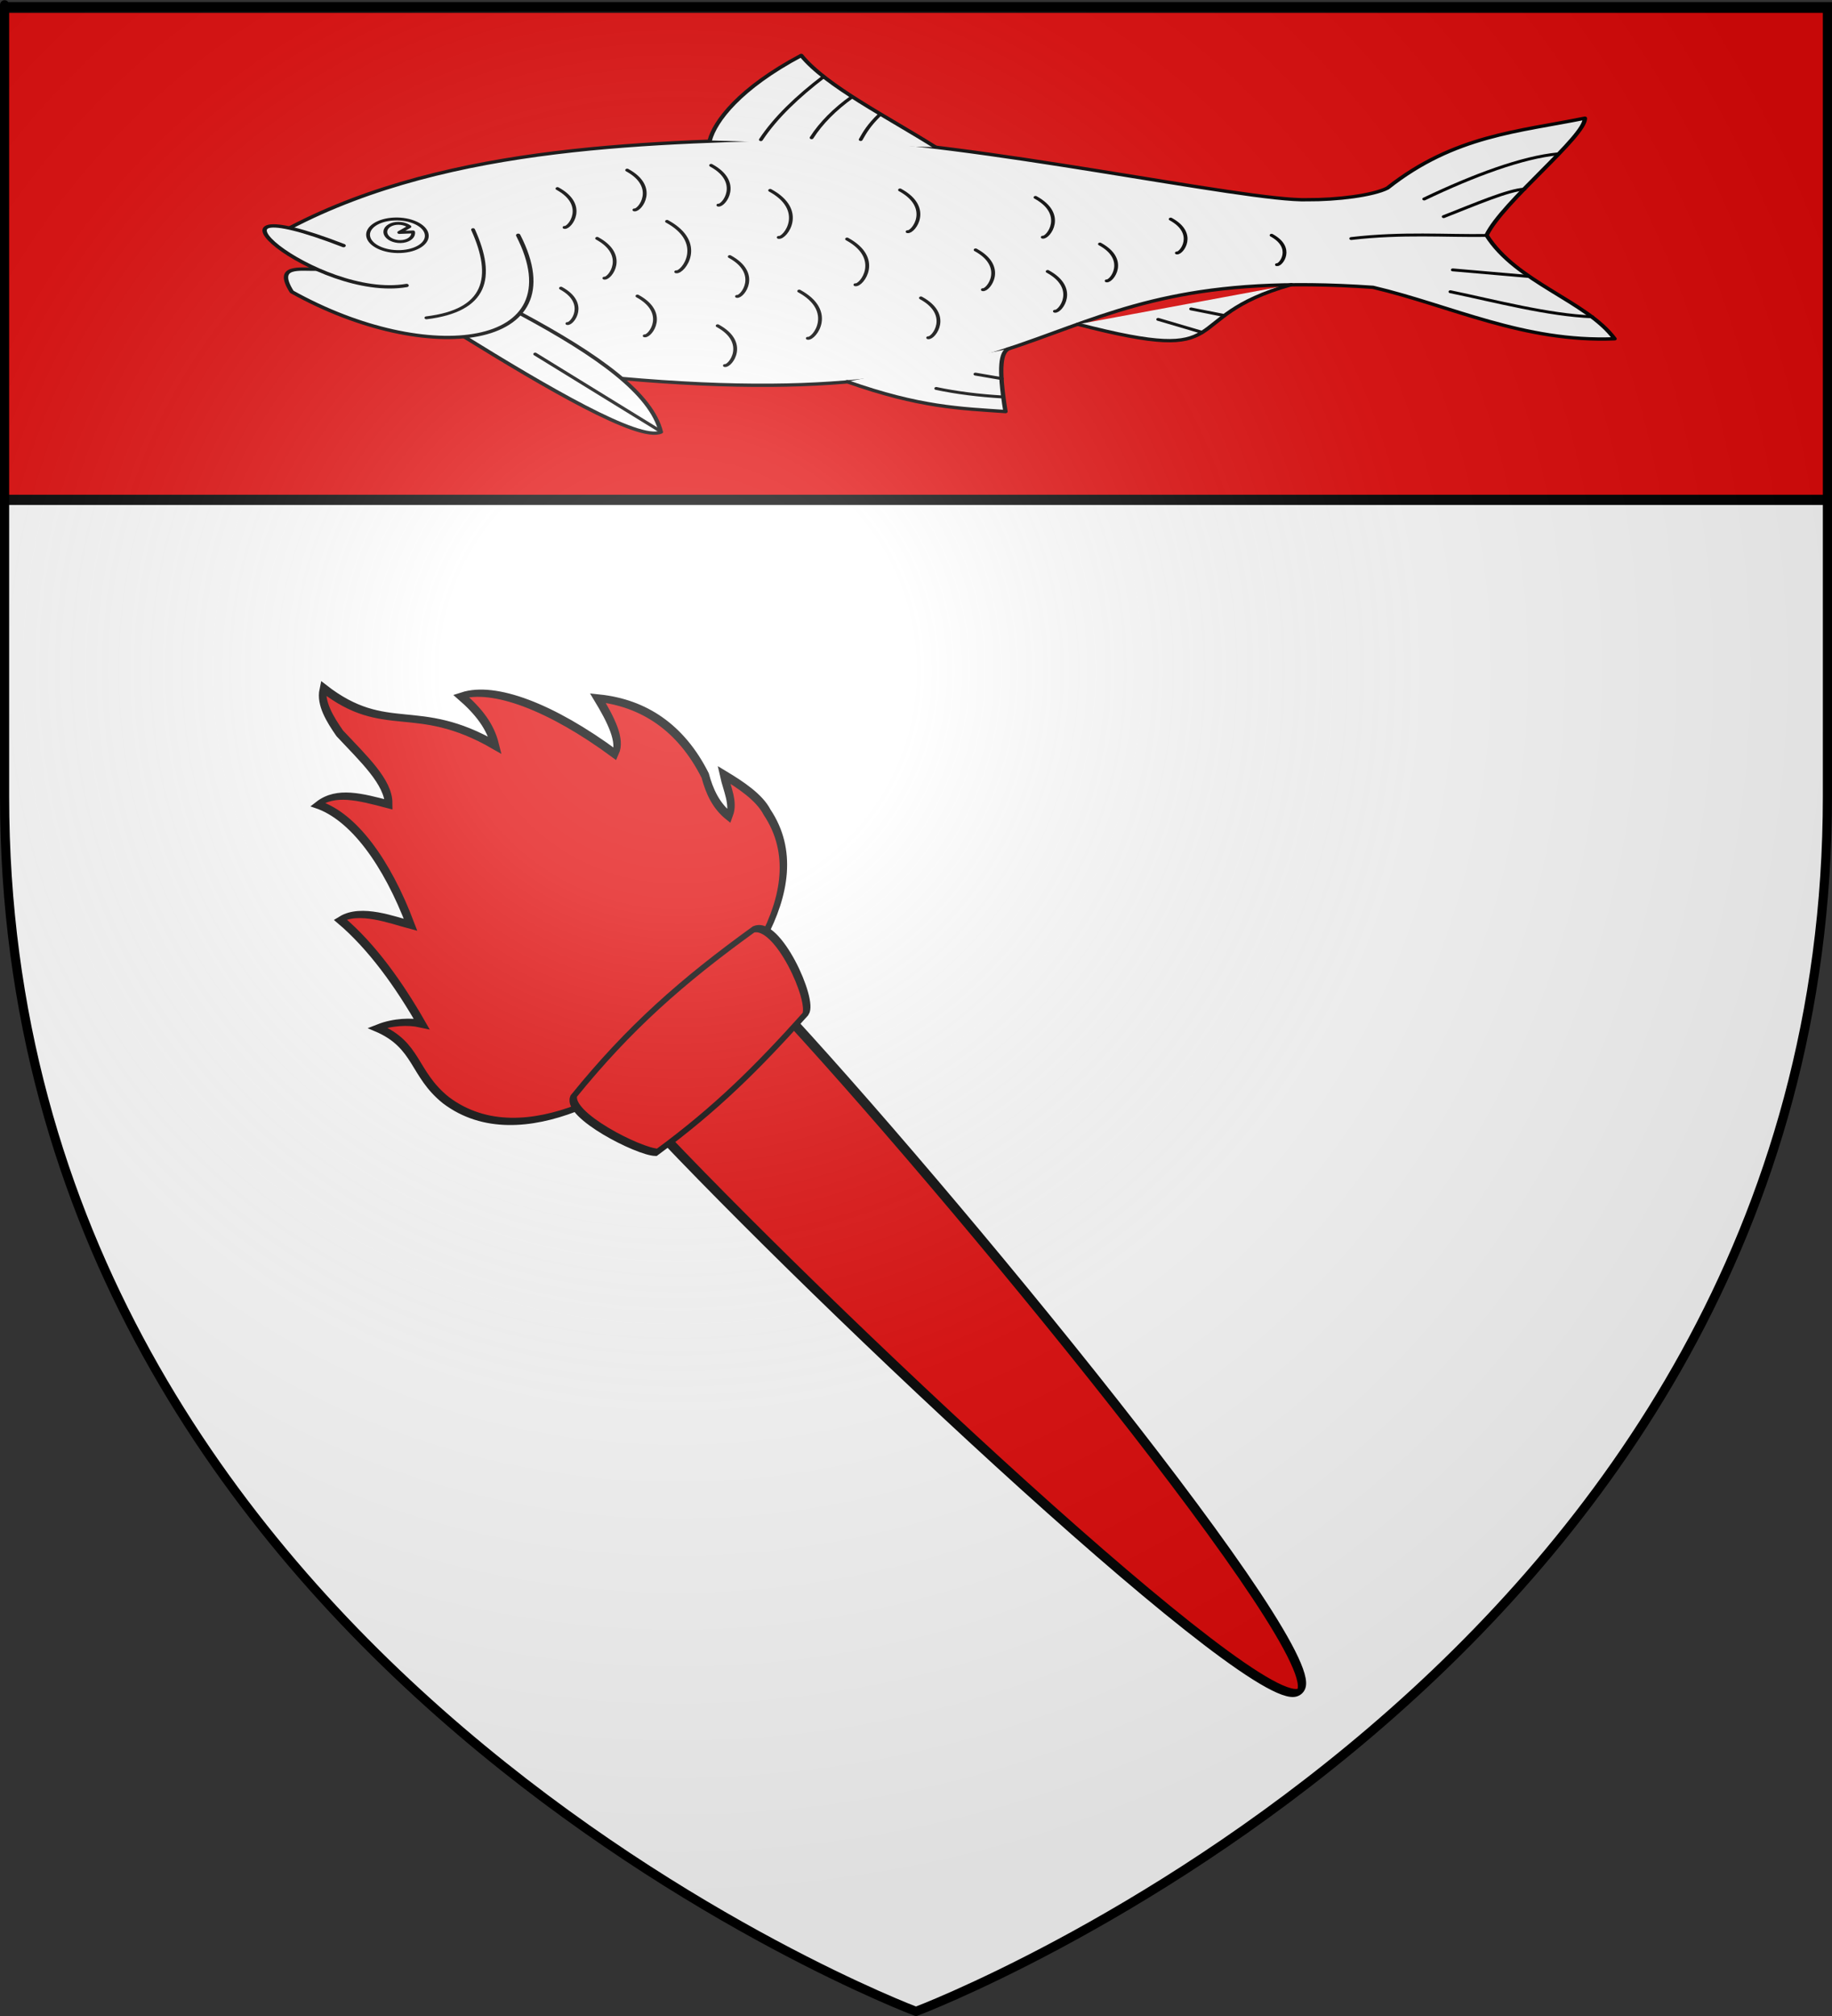 <?xml version="1.0" encoding="UTF-8" standalone="no"?>
<svg
   xmlns:dc="http://purl.org/dc/elements/1.1/"
   xmlns:cc="http://creativecommons.org/ns#"
   xmlns:rdf="http://www.w3.org/1999/02/22-rdf-syntax-ns#"
   xmlns:svg="http://www.w3.org/2000/svg"
   xmlns="http://www.w3.org/2000/svg"
   xmlns:xlink="http://www.w3.org/1999/xlink"
   xmlns:sodipodi="http://sodipodi.sourceforge.net/DTD/sodipodi-0.dtd"
   xmlns:inkscape="http://www.inkscape.org/namespaces/inkscape"
   height="660"
   width="600"
   version="1.0"
   id="svg2"
   sodipodi:version="0.32"
   inkscape:version="0.46"
   sodipodi:docname="Blason Merck-Saint-Liévin.svg"
   sodipodi:docbase="D:\Mes documents\Renaud-Notre Lapin"
   inkscape:export-filename="/Users/olivier/Desktop/Blason Rouge/Blason_Vide_3D.png"
   inkscape:export-xdpi="144"
   inkscape:export-ydpi="144"
   inkscape:output_extension="org.inkscape.output.svg.inkscape">
  <rect width="100%" height="100%" fill="#333333" stroke="none"/>
  <sodipodi:namedview
     inkscape:window-height="712"
     inkscape:window-width="1024"
     inkscape:pageshadow="2"
     inkscape:pageopacity="0.0"
     guidetolerance="10.0"
     gridtolerance="10.0"
     objecttolerance="10.0"
     borderopacity="1.0"
     bordercolor="#666666"
     pagecolor="#ffffff"
     id="base"
     showgrid="false"
     height="660px"
     inkscape:zoom="0.44547727"
     inkscape:cx="-23.58657"
     inkscape:cy="478.04383"
     inkscape:window-x="102"
     inkscape:window-y="286"
     inkscape:current-layer="layer3" />
  <desc
     id="desc4">Flag of Canton of Valais (Wallis)</desc>
  <defs
     id="defs6">
    <inkscape:perspective
       sodipodi:type="inkscape:persp3d"
       inkscape:vp_x="0 : 330 : 1"
       inkscape:vp_y="0 : 1000 : 0"
       inkscape:vp_z="600 : 330 : 1"
       inkscape:persp3d-origin="300 : 220 : 1"
       id="perspective35" />
    <linearGradient
       id="linearGradient2893">
      <stop
         style="stop-color:white;stop-opacity:0.314;"
         offset="0"
         id="stop2895" />
      <stop
         id="stop2897"
         offset="0.19"
         style="stop-color:white;stop-opacity:0.251;" />
      <stop
         style="stop-color:#6b6b6b;stop-opacity:0.125;"
         offset="0.6"
         id="stop2901" />
      <stop
         style="stop-color:black;stop-opacity:0.125;"
         offset="1"
         id="stop2899" />
    </linearGradient>
    <linearGradient
       id="linearGradient2885">
      <stop
         id="stop2887"
         offset="0"
         style="stop-color:white;stop-opacity:1;" />
      <stop
         style="stop-color:white;stop-opacity:1;"
         offset="0.229"
         id="stop2891" />
      <stop
         id="stop2889"
         offset="1"
         style="stop-color:black;stop-opacity:1;" />
    </linearGradient>
    <linearGradient
       id="linearGradient2955">
      <stop
         id="stop2867"
         offset="0"
         style="stop-color:#fd0000;stop-opacity:1;" />
      <stop
         style="stop-color:#e77275;stop-opacity:0.659;"
         offset="0.5"
         id="stop2873" />
      <stop
         style="stop-color:black;stop-opacity:0.323;"
         offset="1"
         id="stop2959" />
    </linearGradient>
    <radialGradient
       inkscape:collect="always"
       xlink:href="#linearGradient2955"
       id="radialGradient2961"
       cx="225.524"
       cy="218.901"
       fx="225.524"
       fy="218.901"
       r="300"
       gradientTransform="matrix(-4.167939e-4,2.183,-1.884,-3.599562e-4,615.597,-289.121)"
       gradientUnits="userSpaceOnUse" />
    <polygon
       id="star"
       transform="scale(53,53)"
       points="0,-1 0.588,0.809 -0.951,-0.309 0.951,-0.309 -0.588,0.809 0,-1 " />
    <clipPath
       id="clip">
      <path
         d="M 0,-200 L 0,600 L 300,600 L 300,-200 L 0,-200 z "
         id="path10" />
    </clipPath>
    <radialGradient
       inkscape:collect="always"
       xlink:href="#linearGradient2955"
       id="radialGradient1911"
       gradientUnits="userSpaceOnUse"
       gradientTransform="matrix(-4.167939e-4,2.183,-1.884,-3.599562e-4,615.597,-289.121)"
       cx="225.524"
       cy="218.901"
       fx="225.524"
       fy="218.901"
       r="300" />
    <radialGradient
       inkscape:collect="always"
       xlink:href="#linearGradient2955"
       id="radialGradient2865"
       gradientUnits="userSpaceOnUse"
       gradientTransform="matrix(0,1.749,-1.593,-1.049767e-7,551.788,-191.29)"
       cx="225.524"
       cy="218.901"
       fx="225.524"
       fy="218.901"
       r="300" />
    <radialGradient
       inkscape:collect="always"
       xlink:href="#linearGradient2955"
       id="radialGradient2871"
       gradientUnits="userSpaceOnUse"
       gradientTransform="matrix(0,1.386,-1.323,-5.741131e-8,-158.082,-109.541)"
       cx="225.524"
       cy="218.901"
       fx="225.524"
       fy="218.901"
       r="300" />
    <radialGradient
       inkscape:collect="always"
       xlink:href="#linearGradient2893"
       id="radialGradient3163"
       gradientUnits="userSpaceOnUse"
       gradientTransform="matrix(1.353,0,0,1.349,-77.629,-85.747)"
       cx="221.445"
       cy="226.331"
       fx="221.445"
       fy="226.331"
       r="300" />
    <inkscape:perspective
       id="perspective192"
       inkscape:persp3d-origin="193.73 : 126.25334 : 1"
       inkscape:vp_z="387.45999 : 189.38 : 1"
       inkscape:vp_y="0 : 1000 : 0"
       inkscape:vp_x="0 : 189.38 : 1"
       sodipodi:type="inkscape:persp3d" />
    <inkscape:perspective
       sodipodi:type="inkscape:persp3d"
       inkscape:vp_x="0 : 526.18109 : 1"
       inkscape:vp_y="0 : 1000 : 0"
       inkscape:vp_z="744.09448 : 526.18109 : 1"
       inkscape:persp3d-origin="372.04724 : 350.78739 : 1"
       id="perspective2494" />
    <radialGradient
       r="300"
       fy="226.331"
       fx="221.445"
       cy="226.331"
       cx="221.445"
       gradientTransform="matrix(1.353,0,0,1.349,-77.629,-85.747)"
       gradientUnits="userSpaceOnUse"
       id="radialGradient5219"
       xlink:href="#linearGradient2893"
       inkscape:collect="always" />
    <radialGradient
       r="300"
       fy="218.901"
       fx="225.524"
       cy="218.901"
       cx="225.524"
       gradientTransform="matrix(0,1.386,-1.323,-5.741131e-8,-158.082,-109.541)"
       gradientUnits="userSpaceOnUse"
       id="radialGradient5217"
       xlink:href="#linearGradient2955"
       inkscape:collect="always" />
    <radialGradient
       r="300"
       fy="218.901"
       fx="225.524"
       cy="218.901"
       cx="225.524"
       gradientTransform="matrix(0,1.749,-1.593,-1.049767e-7,551.788,-191.29)"
       gradientUnits="userSpaceOnUse"
       id="radialGradient5215"
       xlink:href="#linearGradient2955"
       inkscape:collect="always" />
    <radialGradient
       r="300"
       fy="218.901"
       fx="225.524"
       cy="218.901"
       cx="225.524"
       gradientTransform="matrix(-4.167939e-4,2.183,-1.884,-3.599562e-4,615.597,-289.121)"
       gradientUnits="userSpaceOnUse"
       id="radialGradient5213"
       xlink:href="#linearGradient2955"
       inkscape:collect="always" />
    <clipPath
       id="clipPath5209">
      <path
         id="path5211"
         d="M 0,-200 L 0,600 L 300,600 L 300,-200 L 0,-200 z " />
    </clipPath>
    <polygon
       points="0,-1 0.588,0.809 -0.951,-0.309 0.951,-0.309 -0.588,0.809 0,-1 "
       transform="scale(53,53)"
       id="polygon5207" />
    <radialGradient
       gradientUnits="userSpaceOnUse"
       gradientTransform="matrix(-4.167939e-4,2.183,-1.884,-3.599562e-4,615.597,-289.121)"
       r="300"
       fy="218.901"
       fx="225.524"
       cy="218.901"
       cx="225.524"
       id="radialGradient5205"
       xlink:href="#linearGradient2955"
       inkscape:collect="always" />
    <linearGradient
       id="linearGradient5197">
      <stop
         style="stop-color:#fd0000;stop-opacity:1;"
         offset="0"
         id="stop5199" />
      <stop
         id="stop5201"
         offset="0.5"
         style="stop-color:#e77275;stop-opacity:0.659;" />
      <stop
         id="stop5203"
         offset="1"
         style="stop-color:black;stop-opacity:0.323;" />
    </linearGradient>
    <linearGradient
       id="linearGradient5189">
      <stop
         style="stop-color:white;stop-opacity:1;"
         offset="0"
         id="stop5191" />
      <stop
         id="stop5193"
         offset="0.229"
         style="stop-color:white;stop-opacity:1;" />
      <stop
         style="stop-color:black;stop-opacity:1;"
         offset="1"
         id="stop5195" />
    </linearGradient>
    <linearGradient
       id="linearGradient5179">
      <stop
         id="stop5181"
         offset="0"
         style="stop-color:white;stop-opacity:0.314;" />
      <stop
         style="stop-color:white;stop-opacity:0.251;"
         offset="0.19"
         id="stop5183" />
      <stop
         id="stop5185"
         offset="0.6"
         style="stop-color:#6b6b6b;stop-opacity:0.125;" />
      <stop
         id="stop5187"
         offset="1"
         style="stop-color:black;stop-opacity:0.125;" />
    </linearGradient>
    <inkscape:perspective
       id="perspective91"
       inkscape:persp3d-origin="300 : 220 : 1"
       inkscape:vp_z="600 : 330 : 1"
       inkscape:vp_y="0 : 1000 : 0"
       inkscape:vp_x="0 : 330 : 1"
       sodipodi:type="inkscape:persp3d" />
  </defs>
  <g
     inkscape:groupmode="layer"
     id="layer3"
     inkscape:label="Fond écu"
     style="display:inline">
    <path
       id="path2855"
       style="fill:#ffffff;fill-opacity:1;fill-rule:evenodd;stroke:none;stroke-width:1px;stroke-linecap:butt;stroke-linejoin:miter;stroke-opacity:1"
       d="M 300,658.5 C 300,658.5 598.5,546.18 598.5,260.728 C 598.5,-24.723 598.5,2.176 598.5,2.176 L 1.5,2.176 L 1.5,260.728 C 1.5,546.18 300,658.5 300,658.5 z "
       sodipodi:nodetypes="cccccc" />
    <g
       id="Fackla"
       style="fill:#e20909;fill-opacity:1;stroke:#000000;stroke-opacity:1"
       transform="matrix(2.076,-1.942,1.278,1.367,-157.873,397.743)">
      <path
         style="fill:#e20909;fill-opacity:1;stroke:#000000;stroke-opacity:1"
         id="Eld"
         d="M 87.118,96.276 C 86.424,88.932 89.118,85.914 87.036,78.821 C 88.791,79.878 90.302,81.89 91.077,83.6 C 92.261,75.954 92.996,67.805 92.424,60.562 C 95.037,61.366 96.833,67 97.935,69.666 C 100.874,58.801 101.65,48.992 99.568,43.157 C 102.222,43.509 103.773,47.332 105.569,51.658 C 107.324,48.791 107.039,42.855 107.039,36.718 C 107.324,33.801 107.733,30.531 109.202,28.972 C 110.631,42.704 116.101,41.547 119.163,56.839 C 120.265,53.821 120.469,50.551 120.183,46.427 C 123.775,48.992 126.919,58.6 128.592,72.332 C 130.184,71.326 130.919,67.453 131.532,63.077 C 135.001,69.163 136.226,76.759 134.471,85.813 C 133.573,88.379 133.001,90.994 133.287,93.912 C 134.757,92.805 135.246,90.139 136.104,87.926 C 136.716,91.196 137.328,95.069 136.798,97.886 C 135.042,114.184 119.89,116.944 110.317,116.862 C 104.957,116.814 89.043,113.127 87.118,96.276 z" />
      <path
         id="Fackla_del_1"
         style="fill:#e20909;fill-opacity:1;stroke:#000000;stroke-width:1.107;stroke-opacity:1"
         d="M 122.446,122.711 C 122.446,166.699 117.99,273.887 112.5,273.887 C 107.01,273.887 102.554,166.699 102.554,122.711 C 102.554,122.711 122.446,122.711 122.446,122.711 z" />
      <path
         style="fill:#e20909;fill-opacity:1;stroke:#000000;stroke-opacity:1"
         id="Fackla_del_2"
         d="M 124.154,128.267 C 125.88,127.676 129.201,112.898 126.446,111.255 C 116.367,109.31 108.276,108.927 98.196,111.049 C 96.091,112.592 99.296,125.96 100.764,128.161 C 109.15,129.672 115.756,129.382 124.154,128.267 z" />
    </g>
    <rect
       style="opacity:1;fill:#e20909;fill-opacity:1;fill-rule:nonzero;stroke:#000000;stroke-width:3.339;stroke-linecap:round;stroke-linejoin:bevel;stroke-miterlimit:4;stroke-dasharray:none;stroke-dashoffset:0;stroke-opacity:1"
       id="rect4752"
       width="598.05"
       height="161.089"
       x="0.975"
       y="2.546" />
    <g
       id="g5222"
       transform="translate(-458.889,-321.279)">
      <g
         style="display:inline"
         inkscape:label="Fond écu"
         id="g5224">
        <path
           id="path2441"
           d="M 223.413,475.675 L 215.278,451.865 L 187.302,442.937 L 103.571,462.183 L 145.04,473.095 L 168.254,479.048 L 171.627,481.429 L 175.992,494.127 L 164.286,546.905 L 209.921,490.159 L 223.413,475.675 z"
           style="fill:none;fill-rule:evenodd;stroke:#000000;stroke-width:0;stroke-linecap:butt;stroke-linejoin:miter;stroke-miterlimit:4;stroke-dasharray:none;stroke-opacity:1" />
      </g>
      <g
         inkscape:label="poisson"
         id="layer5"
         transform="matrix(-0.775,0.807,1.059,0.59,590.334,103.044)"
         style="fill:#ffffff">
        <g
           style="fill:#ffffff"
           transform="matrix(0.612,-0.189,0.189,0.612,231.954,126.014)"
           id="g3321">
          <path
             id="path3047"
             style="fill:#ffffff;fill-opacity:1;fill-rule:evenodd;stroke:#000000;stroke-width:1.698px;stroke-linecap:round;stroke-linejoin:round;stroke-opacity:1"
             d="M 19.771,46.178 C -56.521,49.04 -121.743,97.004 -173.76,132.958 C -219.624,169.282 -287.43,258.344 -306.803,271.409 C -315.97,278.371 -328.561,284.892 -335.352,285.244 C -372.296,279.085 -393.841,292.73 -418.388,302.514 C -413.236,310.052 -367.073,317.672 -351.951,327.651 C -346.79,353.903 -363.147,377.836 -360.36,399.928 C -330.783,380.275 -319.445,348.484 -300.553,322.599 C -197.453,230.276 -168.832,308.77 -37.711,184.978" />
          <path
             id="path6595"
             style="fill:#ffffff;fill-opacity:1;fill-rule:evenodd;stroke:#000000;stroke-width:1.698px;stroke-linecap:round;stroke-linejoin:round;stroke-opacity:1"
             d="M -26.073,134.96 C -37.702,170.342 -42.598,198.299 -33.84,216.272 C -24.012,215.272 -11.437,170.592 -1.39,131.14" />
          <path
             id="path6597"
             style="fill:#ffffff;fill-opacity:1;fill-rule:evenodd;stroke:#000000;stroke-width:1.698px;stroke-linecap:round;stroke-linejoin:round;stroke-opacity:1"
             d="M -49.28,102.36 C -32.791,162.85 19.453,135.457 38.727,72.873 C 35.817,57.731 29.508,65.551 23.997,69.428" />
          <path
             id="path7484"
             style="fill:#ffffff;fill-opacity:1;fill-rule:evenodd;stroke:#000000;stroke-width:1.698px;stroke-linecap:round;stroke-linejoin:round;stroke-opacity:1"
             d="M -138.084,108.024 C -145.474,101.376 -163.185,93.528 -192.622,94.436 C -191.074,112.979 -200.914,139.969 -206.604,163.359" />
          <path
             id="path8371"
             style="fill:#ffffff;fill-opacity:1;fill-rule:evenodd;stroke:#000000;stroke-width:1.485;stroke-linecap:round;stroke-linejoin:round;stroke-miterlimit:4;stroke-dasharray:none;stroke-opacity:1"
             d="M -36.888,89.543 C -29.031,114.373 -16.303,125.824 4.586,114.858" />
          <path
             id="path8373"
             style="fill:#ffffff;fill-opacity:1;fill-rule:evenodd;stroke:#000000;stroke-width:1.698px;stroke-linecap:round;stroke-linejoin:round;stroke-opacity:1"
             d="M 0.917,96.982 C 33.485,82.6 41.482,-0.532 8.44,65.964" />
          <path
             id="path8375"
             style="fill:#ffffff;fill-opacity:1;fill-rule:evenodd;stroke:#000000;stroke-width:1.698px;stroke-linecap:round;stroke-linejoin:round;stroke-opacity:1"
             d="M -197.029,269.082 C -235.136,324.395 -229.074,288.694 -275.792,302.483" />
          <path
             id="path8377"
             style="fill:#ffffff;fill-opacity:1;fill-rule:evenodd;stroke:#000000;stroke-width:1.698px;stroke-linecap:round;stroke-linejoin:round;stroke-opacity:1"
             d="M -107.413,238.969 C -122.379,266.563 -134.695,276.331 -147.785,288.064 C -159.732,267.024 -164.519,263.051 -167.671,262.976" />
          <path
             id="path11107"
             style="fill:#ffffff;fill-opacity:1;stroke:#000000;stroke-width:1.485;stroke-linecap:round;stroke-linejoin:round;stroke-miterlimit:4;stroke-dasharray:none;stroke-opacity:1"
             d="M -21.015,80.607 C -18.783,84.676 -12.732,85.135 -7.499,81.63 C -2.267,78.126 0.167,71.986 -2.064,67.916 C -4.296,63.846 -10.347,63.388 -15.579,66.893 C -20.812,70.397 -23.246,76.537 -21.015,80.607 z" />
          <path
             id="path11109"
             style="fill:#ffffff;fill-opacity:1;stroke:#000000;stroke-width:1.485;stroke-linecap:round;stroke-linejoin:round;stroke-miterlimit:4;stroke-dasharray:none;stroke-opacity:1"
             d="M -17.452,76.527 C -16.339,78.557 -13.789,79.213 -11.436,78.075 C -9.084,76.937 -7.627,74.342 -7.999,71.953 C -8.371,69.564 -10.463,68.09 -12.932,68.476 C -15.402,68.861 -17.517,70.993 -17.923,73.503 L -12.967,73.523 L -17.452,76.527 z" />
          <path
             id="path11111"
             style="fill:#ffffff;fill-opacity:1;fill-rule:evenodd;stroke:#000000;stroke-width:1.485;stroke-linecap:round;stroke-linejoin:round;stroke-miterlimit:4;stroke-dasharray:none;stroke-opacity:1"
             d="M -352.056,327.866 C -338.775,318.39 -326.489,307.001 -308.647,297.521" />
          <path
             id="path11113"
             style="fill:#ffffff;fill-opacity:1;fill-rule:evenodd;stroke:#000000;stroke-width:1.485;stroke-linecap:round;stroke-linejoin:round;stroke-miterlimit:4;stroke-dasharray:none;stroke-opacity:1"
             d="M -377.905,317.595 C -372.633,314.147 -357.76,312.307 -344.225,310.052" />
          <path
             id="path11115"
             style="fill:#ffffff;fill-opacity:1;fill-rule:evenodd;stroke:#000000;stroke-width:1.485;stroke-linecap:round;stroke-linejoin:round;stroke-miterlimit:4;stroke-dasharray:none;stroke-opacity:1"
             d="M -399.057,310.873 C -386.926,304.003 -366.309,300.096 -343.522,298.285" />
          <path
             id="path11117"
             style="fill:#ffffff;fill-opacity:1;fill-rule:evenodd;stroke:#000000;stroke-width:1.485;stroke-linecap:round;stroke-linejoin:round;stroke-miterlimit:4;stroke-dasharray:none;stroke-opacity:1"
             d="M -360.098,385.724 C -346.957,374.896 -334.624,356.769 -323.41,342.425" />
          <path
             id="path11119"
             style="fill:#ffffff;fill-opacity:1;fill-rule:evenodd;stroke:#000000;stroke-width:1.485;stroke-linecap:round;stroke-linejoin:round;stroke-miterlimit:4;stroke-dasharray:none;stroke-opacity:1"
             d="M -352.536,354.371 C -345.566,347.821 -337.793,340.569 -330.824,334.018" />
          <path
             id="path11121"
             style="fill:#ffffff;fill-opacity:1;fill-rule:evenodd;stroke:#000000;stroke-width:1.485;stroke-linecap:round;stroke-linejoin:round;stroke-miterlimit:4;stroke-dasharray:none;stroke-opacity:1"
             d="M -193.166,108.356 C -178.953,110.47 -165.74,113.883 -154.296,119.6" />
          <path
             id="path11123"
             style="fill:#ffffff;fill-opacity:1;fill-rule:evenodd;stroke:#000000;stroke-width:1.485;stroke-linecap:round;stroke-linejoin:round;stroke-miterlimit:4;stroke-dasharray:none;stroke-opacity:1"
             d="M -195.805,123.267 C -186.823,124.262 -178.109,126.787 -170.742,130.614" />
          <path
             id="path11125"
             style="fill:#ffffff;fill-opacity:1;fill-rule:evenodd;stroke:#000000;stroke-width:1.485;stroke-linecap:round;stroke-linejoin:round;stroke-miterlimit:4;stroke-dasharray:none;stroke-opacity:1"
             d="M -198.899,137.046 C -192.491,138.782 -188.991,140.779 -185.535,142.78" />
          <path
             id="path11127"
             style="fill:#ffffff;fill-opacity:1;fill-rule:evenodd;stroke:#000000;stroke-width:1.485;stroke-linecap:round;stroke-linejoin:round;stroke-miterlimit:4;stroke-dasharray:none;stroke-opacity:1"
             d="M -18.341,155.062 L -33.908,215.638" />
          <path
             id="path11129"
             style="fill:#ffffff;fill-opacity:1;fill-rule:evenodd;stroke:#000000;stroke-width:1.485;stroke-linecap:round;stroke-linejoin:round;stroke-miterlimit:4;stroke-dasharray:none;stroke-opacity:1"
             d="M -133.195,262.479 C -138.305,269.065 -144.438,275.373 -151.409,281.454" />
          <path
             id="path11131"
             style="fill:#ffffff;fill-opacity:1;fill-rule:evenodd;stroke:#000000;stroke-width:1.485;stroke-linecap:round;stroke-linejoin:round;stroke-miterlimit:4;stroke-dasharray:none;stroke-opacity:1"
             d="M -149.822,265.707 L -156.686,273.693" />
          <path
             id="path11133"
             style="fill:#ffffff;fill-opacity:1;fill-rule:evenodd;stroke:#000000;stroke-width:1.485;stroke-linecap:round;stroke-linejoin:round;stroke-miterlimit:4;stroke-dasharray:none;stroke-opacity:1"
             d="M -223.646,285.779 L -233.479,301.4" />
          <path
             id="path11135"
             style="fill:#ffffff;fill-opacity:1;fill-rule:evenodd;stroke:#000000;stroke-width:1.485;stroke-linecap:round;stroke-linejoin:round;stroke-miterlimit:4;stroke-dasharray:none;stroke-opacity:1"
             d="M -237.125,289.157 L -245.367,299.441" />
          <path
             id="path11137"
             style="fill:#ffffff;fill-opacity:1;fill-rule:evenodd;stroke:#000000;stroke-width:1.485;stroke-linecap:round;stroke-linejoin:round;stroke-miterlimit:4;stroke-dasharray:none;stroke-opacity:1"
             d="M -75.801,92.339 C -80.222,106.128 -67.53,111.503 -66.167,109.912" />
          <path
             id="path11139"
             style="fill:#ffffff;fill-opacity:1;fill-rule:evenodd;stroke:#000000;stroke-width:1.485;stroke-linecap:round;stroke-linejoin:round;stroke-miterlimit:4;stroke-dasharray:none;stroke-opacity:1"
             d="M -73.013,121.995 C -77.544,136.127 -64.536,141.636 -63.138,140.006" />
          <path
             id="path11141"
             style="fill:#ffffff;fill-opacity:1;fill-rule:evenodd;stroke:#000000;stroke-width:1.485;stroke-linecap:round;stroke-linejoin:round;stroke-miterlimit:4;stroke-dasharray:none;stroke-opacity:1"
             d="M -103.223,100.984 C -107.754,115.116 -94.745,120.625 -93.348,118.995" />
          <path
             id="path11143"
             style="fill:#ffffff;fill-opacity:1;fill-rule:evenodd;stroke:#000000;stroke-width:1.485;stroke-linecap:round;stroke-linejoin:round;stroke-miterlimit:4;stroke-dasharray:none;stroke-opacity:1"
             d="M -100.035,131.286 C -105.777,149.196 -89.292,156.177 -87.521,154.111" />
          <path
             id="path11145"
             style="fill:#ffffff;fill-opacity:1;fill-rule:evenodd;stroke:#000000;stroke-width:1.485;stroke-linecap:round;stroke-linejoin:round;stroke-miterlimit:4;stroke-dasharray:none;stroke-opacity:1"
             d="M -46.503,134.019 C -50.528,146.572 -38.973,151.466 -37.732,150.018" />
          <path
             id="path11147"
             style="fill:#ffffff;fill-opacity:1;fill-rule:evenodd;stroke:#000000;stroke-width:1.485;stroke-linecap:round;stroke-linejoin:round;stroke-miterlimit:4;stroke-dasharray:none;stroke-opacity:1"
             d="M -68.005,155.033 C -72.537,169.165 -59.528,174.674 -58.131,173.043" />
          <path
             id="path11149"
             style="fill:#ffffff;fill-opacity:1;fill-rule:evenodd;stroke:#000000;stroke-width:1.485;stroke-linecap:round;stroke-linejoin:round;stroke-miterlimit:4;stroke-dasharray:none;stroke-opacity:1"
             d="M -108.894,160.328 C -113.425,174.46 -100.417,179.969 -99.02,178.338" />
          <path
             id="path11151"
             style="fill:#ffffff;fill-opacity:1;fill-rule:evenodd;stroke:#000000;stroke-width:1.485;stroke-linecap:round;stroke-linejoin:round;stroke-miterlimit:4;stroke-dasharray:none;stroke-opacity:1"
             d="M -84.006,185.888 C -88.537,200.02 -75.529,205.529 -74.131,203.898" />
          <path
             id="path11153"
             style="fill:#ffffff;fill-opacity:1;fill-rule:evenodd;stroke:#000000;stroke-width:1.485;stroke-linecap:round;stroke-linejoin:round;stroke-miterlimit:4;stroke-dasharray:none;stroke-opacity:1"
             d="M -130.915,118.555 C -135.446,132.687 -122.438,138.196 -121.04,136.566" />
          <path
             id="path11155"
             style="fill:#ffffff;fill-opacity:1;fill-rule:evenodd;stroke:#000000;stroke-width:1.485;stroke-linecap:round;stroke-linejoin:round;stroke-miterlimit:4;stroke-dasharray:none;stroke-opacity:1"
             d="M -141.734,142.557 C -147.091,159.264 -131.711,165.777 -130.06,163.85" />
          <path
             id="path11157"
             style="fill:#ffffff;fill-opacity:1;fill-rule:evenodd;stroke:#000000;stroke-width:1.485;stroke-linecap:round;stroke-linejoin:round;stroke-miterlimit:4;stroke-dasharray:none;stroke-opacity:1"
             d="M -120.077,190.642 C -125.451,207.406 -110.02,213.941 -108.363,212.007" />
          <path
             id="path11159"
             style="fill:#ffffff;fill-opacity:1;fill-rule:evenodd;stroke:#000000;stroke-width:1.485;stroke-linecap:round;stroke-linejoin:round;stroke-miterlimit:4;stroke-dasharray:none;stroke-opacity:1"
             d="M -150.92,180.423 C -156.127,196.66 -141.18,202.99 -139.575,201.117" />
          <path
             id="path11161"
             style="fill:#ffffff;fill-opacity:1;fill-rule:evenodd;stroke:#000000;stroke-width:1.485;stroke-linecap:round;stroke-linejoin:round;stroke-miterlimit:4;stroke-dasharray:none;stroke-opacity:1"
             d="M -182.445,172.605 C -187.196,187.424 -173.555,193.201 -172.09,191.491" />
          <path
             id="path11163"
             style="fill:#ffffff;fill-opacity:1;fill-rule:evenodd;stroke:#000000;stroke-width:1.485;stroke-linecap:round;stroke-linejoin:round;stroke-miterlimit:4;stroke-dasharray:none;stroke-opacity:1"
             d="M -156.028,221.777 C -160.559,235.909 -147.55,241.418 -146.153,239.788" />
          <path
             id="path11165"
             style="fill:#ffffff;fill-opacity:1;fill-rule:evenodd;stroke:#000000;stroke-width:1.485;stroke-linecap:round;stroke-linejoin:round;stroke-miterlimit:4;stroke-dasharray:none;stroke-opacity:1"
             d="M -187.783,214.784 C -192.314,228.916 -179.305,234.425 -177.908,232.795" />
          <path
             id="path11167"
             style="fill:#ffffff;fill-opacity:1;fill-rule:evenodd;stroke:#000000;stroke-width:1.485;stroke-linecap:round;stroke-linejoin:round;stroke-miterlimit:4;stroke-dasharray:none;stroke-opacity:1"
             d="M -222.515,207.185 C -227.046,221.317 -214.037,226.826 -212.64,225.196" />
          <path
             id="path11169"
             style="fill:#ffffff;fill-opacity:1;fill-rule:evenodd;stroke:#000000;stroke-width:1.485;stroke-linecap:round;stroke-linejoin:round;stroke-miterlimit:4;stroke-dasharray:none;stroke-opacity:1"
             d="M -203.718,240.398 C -208.249,254.53 -195.24,260.039 -193.843,258.408" />
          <path
             id="path11171"
             style="fill:#ffffff;fill-opacity:1;fill-rule:evenodd;stroke:#000000;stroke-width:1.485;stroke-linecap:round;stroke-linejoin:round;stroke-miterlimit:4;stroke-dasharray:none;stroke-opacity:1"
             d="M -228.421,241.314 C -232.614,254.394 -220.575,259.492 -219.282,257.984" />
          <path
             id="path11173"
             style="fill:#ffffff;fill-opacity:1;fill-rule:evenodd;stroke:#000000;stroke-width:1.485;stroke-linecap:round;stroke-linejoin:round;stroke-miterlimit:4;stroke-dasharray:none;stroke-opacity:1"
             d="M -258.146,247.544 C -262.003,259.57 -250.932,264.259 -249.743,262.871" />
          <path
             id="path11175"
             style="fill:#ffffff;fill-opacity:1;fill-rule:evenodd;stroke:#000000;stroke-width:1.485;stroke-linecap:round;stroke-linejoin:round;stroke-miterlimit:4;stroke-dasharray:none;stroke-opacity:1"
             d="M -284.742,277.645 C -288.091,288.093 -278.474,292.165 -277.441,290.96" />
        </g>
      </g>
      <g
         inkscape:label="Meubles"
         id="g5272" />
      <g
         inkscape:label="Reflet final"
         id="g5274" />
      <g
         inkscape:label="Contour final"
         id="g5276" />
    </g>
  </g>
  <g
     inkscape:groupmode="layer"
     id="layer4"
     inkscape:label="Meubles"
     sodipodi:insensitive="true" />
  <g
     inkscape:groupmode="layer"
     id="layer2"
     inkscape:label="Reflet final"
     sodipodi:insensitive="true">
    <path
       sodipodi:nodetypes="cccccc"
       d="M 300,658.5 C 300,658.5 598.5,546.18 598.5,260.728 C 598.5,-24.723 598.5,2.176 598.5,2.176 L 1.5,2.176 L 1.5,260.728 C 1.5,546.18 300,658.5 300,658.5 z "
       style="opacity:1;fill:url(#radialGradient3163);fill-opacity:1;fill-rule:evenodd;stroke:none;stroke-width:1px;stroke-linecap:butt;stroke-linejoin:miter;stroke-opacity:1"
       id="path2875"
       inkscape:export-xdpi="144"
       inkscape:export-ydpi="144" />
  </g>
  <g
     inkscape:groupmode="layer"
     id="layer1"
     inkscape:label="Contour final"
     sodipodi:insensitive="true">
    <path
       sodipodi:nodetypes="cccccc"
       d="M 300,658.5 C 300,658.5 1.5,546.18 1.5,260.728 C 1.5,-24.723 1.5,2.176 1.5,2.176 L 598.5,2.176 L 598.5,260.728 C 598.5,546.18 300,658.5 300,658.5 z "
       style="opacity:1;fill:none;fill-opacity:1;fill-rule:evenodd;stroke:#000000;stroke-width:3;stroke-linecap:butt;stroke-linejoin:miter;stroke-miterlimit:4;stroke-dasharray:none;stroke-opacity:1"
       id="path1411"
       inkscape:export-xdpi="144"
       inkscape:export-ydpi="144" />
  </g>
</svg>
